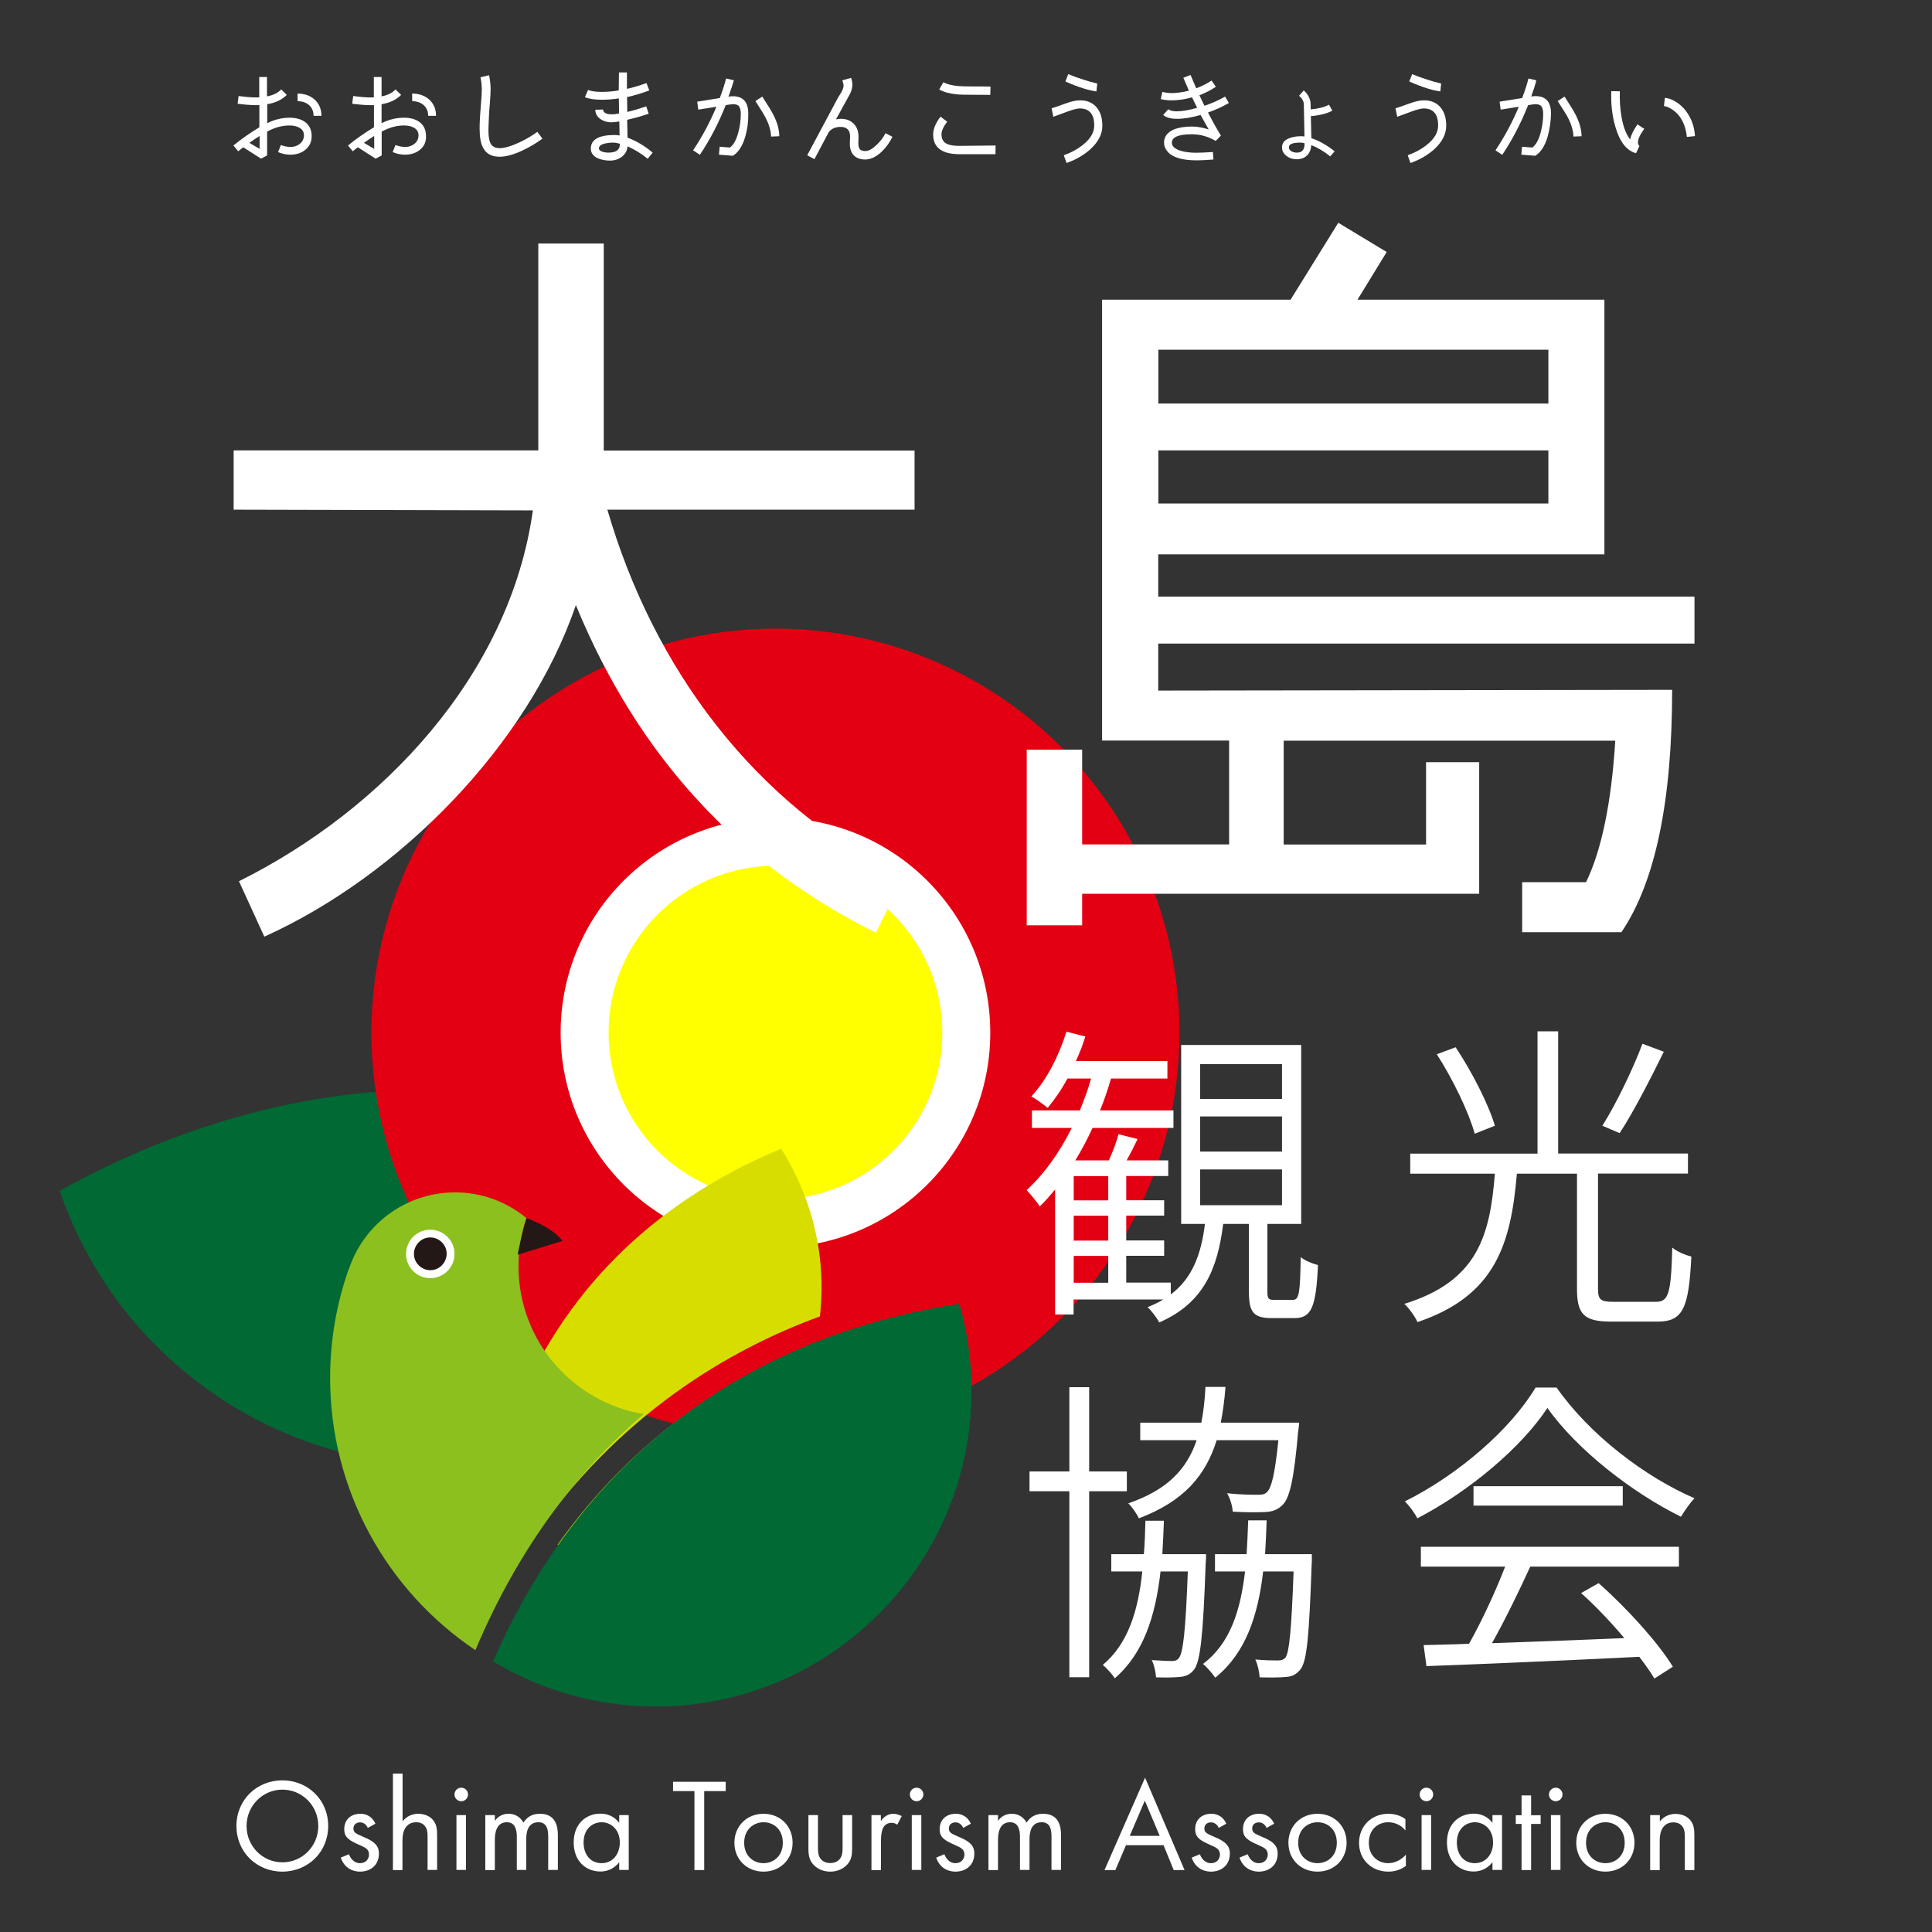 <?xml version="1.0" encoding="utf-8"?>
<!-- Generator: Adobe Illustrator 24.3.0, SVG Export Plug-In . SVG Version: 6.00 Build 0)  -->
<svg version="1.1" id="レイヤー_1" xmlns="http://www.w3.org/2000/svg" xmlns:xlink="http://www.w3.org/1999/xlink" x="0px"
	 y="0px" viewBox="0 0 160 160" style="enable-background:new 0 0 160 160;" xml:space="preserve">
<rect x="0" y="0" width="160" height="160" fill="#333333" stroke="none"/>
<style type="text/css">
	.st0{fill:#FFFFFF;}
	.st1{fill:#006934;}
	.st2{fill:#E30012;}
	.st3{fill:#FFFF00;}
	.st4{fill:#D8DD00;}
	.st5{fill:#8BC01F;}
	.st6{fill:#231815;}
</style>
<g>
	<g>
		<path class="st0" d="M25.27,12.42c-0.33,0.26-0.74,0.39-1.23,0.39c-0.33,0-0.66-0.07-1.01-0.21l0.23-0.59
			c0.27,0.1,0.54,0.16,0.79,0.16c0.3,0,0.56-0.08,0.78-0.26c0.23-0.18,0.34-0.42,0.34-0.71c0-0.29-0.14-0.5-0.41-0.64
			c-0.21-0.11-0.48-0.17-0.79-0.17c-0.61,0-1.23,0.17-1.85,0.51v1.97l-0.5,0.27l-1.47-0.94c-0.16,0.11-0.3,0.22-0.42,0.33l-0.4-0.48
			C20,11.5,20.72,11,21.48,10.54V8.7c-0.09,0.01-0.18,0.01-0.26,0.01c-0.42,0-0.93-0.04-1.54-0.12l0.08-0.64
			c0.58,0.08,1.06,0.12,1.44,0.12c0.08,0,0.18,0,0.27-0.01V6.38h0.64v1.6C22.62,7.89,23,7.7,23.29,7.41l0.46,0.45
			c-0.4,0.4-0.94,0.66-1.62,0.77v1.57c0.6-0.3,1.21-0.45,1.85-0.45c0.54,0,0.97,0.12,1.28,0.35c0.36,0.26,0.55,0.65,0.55,1.17
			C25.81,11.76,25.63,12.13,25.27,12.42z M21.5,12.33v-1.07c-0.29,0.18-0.57,0.37-0.85,0.57L21.5,12.33z M25.97,9.59
			c0-0.74-0.55-1.21-1.32-1.21l-0.01-0.63c0.57,0,1.03,0.16,1.4,0.48c0.38,0.34,0.58,0.79,0.58,1.36H25.97z"/>
		<path class="st0" d="M34.76,12.42c-0.33,0.26-0.74,0.39-1.23,0.39c-0.33,0-0.66-0.07-1.01-0.21l0.23-0.59
			c0.27,0.1,0.54,0.16,0.79,0.16c0.3,0,0.56-0.08,0.78-0.26c0.23-0.18,0.34-0.42,0.34-0.71c0-0.29-0.14-0.5-0.41-0.64
			c-0.21-0.11-0.48-0.17-0.79-0.17c-0.61,0-1.23,0.17-1.85,0.51v1.97l-0.5,0.27l-1.47-0.94c-0.16,0.11-0.3,0.22-0.42,0.33l-0.4-0.48
			c0.67-0.55,1.39-1.05,2.15-1.51V8.7c-0.09,0.01-0.18,0.01-0.26,0.01c-0.42,0-0.93-0.04-1.54-0.12l0.08-0.64
			c0.58,0.08,1.06,0.12,1.44,0.12c0.08,0,0.18,0,0.27-0.01V6.38h0.64v1.6c0.49-0.09,0.87-0.28,1.16-0.57l0.46,0.45
			c-0.4,0.4-0.94,0.66-1.62,0.77v1.57c0.6-0.3,1.21-0.45,1.85-0.45c0.54,0,0.97,0.12,1.28,0.35c0.36,0.26,0.55,0.65,0.55,1.17
			C35.3,11.76,35.12,12.13,34.76,12.42z M30.99,12.33v-1.07c-0.29,0.18-0.57,0.37-0.85,0.57L30.99,12.33z M35.46,9.59
			c0-0.74-0.55-1.21-1.32-1.21l-0.01-0.63c0.57,0,1.03,0.16,1.4,0.48c0.38,0.34,0.58,0.79,0.58,1.36H35.46z"/>
		<path class="st0" d="M44.92,11.48c-0.51,0.38-1.08,0.72-1.69,1c-0.73,0.34-1.35,0.5-1.86,0.5c-0.65,0-1.11-0.25-1.36-0.74
			c-0.2-0.36-0.29-0.9-0.29-1.6c0-0.55,0.04-1.22,0.11-2.03c0.05-0.55,0.07-0.94,0.07-1.19c0-0.38-0.04-0.72-0.11-1.02l0.71-0.17
			c0.08,0.36,0.13,0.75,0.13,1.18c0,0.28-0.03,0.7-0.07,1.27c-0.05,0.48-0.07,0.98-0.09,1.47c-0.01,0.3-0.02,0.5-0.02,0.6
			c0,0.68,0.1,1.12,0.31,1.31c0.15,0.14,0.35,0.21,0.61,0.21c0.42,0,0.96-0.16,1.63-0.47c0.56-0.26,1.06-0.56,1.5-0.88L44.92,11.48z
			"/>
		<path class="st0" d="M53.64,13.15c-0.52-0.43-1.08-0.77-1.67-1.03c-0.03,0.36-0.19,0.65-0.48,0.87c-0.27,0.2-0.6,0.31-0.97,0.31
			c-0.4,0-0.74-0.07-1.03-0.2c-0.37-0.18-0.56-0.44-0.56-0.8c0-0.74,0.66-1.12,1.97-1.12c0.12,0,0.26,0.01,0.41,0.04l-0.02-1.16
			c-0.31,0.05-0.55,0.07-0.73,0.07c-0.34-0.02-0.61-0.11-0.85-0.28c-0.27-0.2-0.4-0.45-0.41-0.76l0.64-0.02V9.05
			c0.02,0.28,0.26,0.42,0.72,0.42c0.17,0,0.37-0.02,0.61-0.07l-0.02-1.25c-0.47,0.07-0.94,0.11-1.4,0.11c-0.6,0-1.07-0.07-1.41-0.21
			l0.26-0.6c0.25,0.1,0.62,0.16,1.12,0.16c0.46,0,0.93-0.04,1.42-0.12L51.26,6h0.66v1.36c0.54-0.12,1.08-0.29,1.62-0.48l0.23,0.61
			c-0.62,0.23-1.24,0.42-1.84,0.55l0.02,1.23c0.51-0.12,1.04-0.28,1.57-0.46l0.2,0.61c-0.6,0.2-1.19,0.37-1.78,0.5l0.03,1.48
			c0.73,0.27,1.42,0.68,2.08,1.24L53.64,13.15z M50.8,11.81c-0.27,0-0.5,0.03-0.72,0.08c-0.33,0.08-0.48,0.22-0.48,0.41
			c0,0.2,0.37,0.34,0.79,0.34c0.37,0,0.64-0.08,0.8-0.26c0.1-0.1,0.15-0.27,0.14-0.48C51.07,11.83,50.9,11.81,50.8,11.81z"/>
		<path class="st0" d="M61.71,11.35c-0.23,0.76-0.57,1.28-1.02,1.55l-1.15-0.09l0.06-0.66l0.85,0.07c0.31-0.23,0.54-0.66,0.7-1.28
			c0.13-0.49,0.2-1,0.2-1.51c0-0.34-0.07-0.57-0.21-0.69c-0.09-0.07-0.23-0.11-0.43-0.11c-0.14,0-0.34,0.03-0.61,0.08
			c-0.59,1.49-1.3,2.86-2.14,4.11l-0.56-0.37c0.75-1.13,1.4-2.33,1.93-3.61l-1.5,0.24l-0.09-0.66c0.52-0.08,1.14-0.18,1.87-0.3
			c0.23-0.62,0.41-1.16,0.52-1.62l0.65,0.15C60.67,7.01,60.53,7.45,60.33,8c0.12-0.02,0.24-0.03,0.35-0.03
			c0.87,0,1.29,0.48,1.29,1.46C61.98,10.11,61.89,10.75,61.71,11.35z M63.86,11.31c-0.02-0.48-0.17-1-0.45-1.55
			C63.28,9.51,63,9.04,62.56,8.37L63.13,8c0.47,0.72,0.78,1.23,0.94,1.55c0.3,0.6,0.46,1.18,0.47,1.73L63.86,11.31z"/>
		<path class="st0" d="M73.91,11.33c-0.24,0.49-0.55,0.9-0.91,1.25c-0.46,0.42-0.9,0.63-1.36,0.63c-0.83,0-1.26-0.52-1.26-1.3
			c0-0.15,0.02-0.48,0.02-0.6c0-0.26-0.06-0.46-0.18-0.58c-0.14-0.15-0.34-0.22-0.6-0.22c-0.43,0-0.75,0.14-0.98,0.42l-0.36,0.68
			l-0.83,1.57l-0.6-0.32c0.42-0.78,1.03-1.94,1.86-3.48l0.7-1.31L69.7,7.6c0.1-0.2,0.16-0.37,0.16-0.51c0-0.12-0.04-0.26-0.1-0.44
			l0.73-0.2c0.06,0.19,0.1,0.37,0.1,0.55c0,0.26-0.07,0.53-0.21,0.8c-0.26,0.46-0.64,1.15-1.15,2.09c0.13-0.03,0.27-0.05,0.41-0.05
			c0.47,0,0.83,0.15,1.1,0.45c0.24,0.26,0.36,0.62,0.36,1.08c0,0.08,0,0.2-0.01,0.34c-0.02,0.26,0.01,0.45,0.07,0.57
			c0.08,0.16,0.25,0.23,0.5,0.23c0.29,0,0.61-0.19,0.98-0.55c0.3-0.3,0.53-0.6,0.69-0.93L73.91,11.33z"/>
		<path class="st0" d="M82.44,12.77h-2.98c-1.45,0-2.18-0.55-2.18-1.64c0-0.44,0.2-0.93,0.61-1.47l0.55,0.42
			c-0.32,0.42-0.47,0.77-0.47,1.05c0,0.39,0.16,0.66,0.48,0.8c0.22,0.1,0.56,0.15,1.01,0.15l2.99-0.03L82.44,12.77z M82.01,7.86
			c-0.32-0.01-0.75-0.01-1.31-0.01c-0.75,0-1.26-0.01-1.5-0.04c-0.58-0.06-1.05-0.19-1.42-0.4l0.35-0.6
			c0.29,0.17,0.72,0.27,1.27,0.32c0.2,0.02,0.65,0.03,1.35,0.03c0.5,0,0.93,0,1.28,0.01L82.01,7.86z"/>
		<path class="st0" d="M90.3,12.36c-0.53,0.47-1.18,0.86-1.97,1.14l-0.23-0.64c0.63-0.23,1.18-0.53,1.64-0.91
			c0.59-0.49,0.88-1,0.88-1.55c0-0.94-0.39-1.41-1.18-1.42c-0.22,0-0.59,0.09-1.09,0.28c-0.72,0.27-1.09,0.4-1.12,0.41l-0.14-0.7
			c0.14-0.04,0.52-0.17,1.16-0.4c0.48-0.18,0.87-0.26,1.17-0.26c0.61-0.01,1.09,0.2,1.41,0.6c0.31,0.37,0.46,0.87,0.46,1.5
			C91.3,11.1,90.96,11.75,90.3,12.36z M90.8,7.57c-0.64-0.08-1.5-0.35-2.57-0.82l0.24-0.61c0.33,0.14,0.76,0.3,1.3,0.47
			c0.24,0.08,0.6,0.19,1.1,0.31L90.8,7.57z"/>
		<path class="st0" d="M101.77,8.53c-0.53,0.31-1.11,0.57-1.73,0.79c0.26,0.51,0.61,1.15,1.07,1.91l-0.43,0.44
			c-0.62-0.36-1.28-0.55-1.97-0.55c-1.11,0-1.66,0.23-1.66,0.7c0,0.31,0.27,0.54,0.8,0.69c0.35,0.09,0.76,0.14,1.22,0.14
			c0.27,0,0.73-0.02,1.38-0.06l0.04,0.62c-0.64,0.05-1.1,0.07-1.36,0.07c-1.22,0-2.03-0.24-2.43-0.72c-0.2-0.23-0.3-0.47-0.3-0.73
			c0-0.51,0.27-0.87,0.82-1.11c0.4-0.16,0.89-0.24,1.49-0.24c0.44,0,0.89,0.08,1.39,0.24c-0.16-0.27-0.38-0.67-0.67-1.2
			c-0.72,0.21-1.37,0.32-1.94,0.32c-0.53,0-0.91-0.1-1.16-0.32l0.42-0.47c0.16,0.11,0.39,0.17,0.68,0.17c0.44,0,1.01-0.09,1.71-0.29
			l-0.42-0.87C98.14,8.23,97.56,8.31,97,8.31c-0.31,0-0.6-0.04-0.87-0.1l0.13-0.6c0.28,0.07,0.54,0.1,0.77,0.1
			c0.41,0,0.88-0.07,1.43-0.2C98.36,7.27,98.2,6.91,98,6.44l0.6-0.23c0.13,0.33,0.29,0.7,0.47,1.1c0.46-0.17,0.88-0.38,1.27-0.64
			l0.35,0.52c-0.42,0.28-0.87,0.51-1.36,0.7c0.09,0.2,0.23,0.49,0.42,0.87c0.62-0.21,1.2-0.47,1.71-0.76L101.77,8.53z"/>
		<path class="st0" d="M110.16,12.95c-0.5-0.41-1.02-0.72-1.57-0.93c-0.03,0.71-0.49,1.17-1.19,1.17c-0.32,0-0.6-0.08-0.83-0.26
			c-0.27-0.19-0.4-0.43-0.4-0.73c0-0.34,0.19-0.59,0.57-0.74c0.29-0.12,0.62-0.18,1.01-0.18c0.09,0,0.19,0.01,0.28,0.02l-0.05-2.63
			c0-0.27-0.13-0.51-0.4-0.74l0.39-0.44c0.33,0.29,0.51,0.62,0.56,0.99c0.01,0.05,0.01,0.23,0.02,0.58
			c0.65-0.06,1.15-0.19,1.51-0.39l0.28,0.49c-0.43,0.24-1.02,0.39-1.78,0.46l0.04,1.82c0.66,0.22,1.3,0.59,1.93,1.09L110.16,12.95z
			 M108.03,11.86c-0.08-0.03-0.2-0.05-0.37-0.05c-0.61,0-0.92,0.13-0.92,0.39c0,0.14,0.07,0.25,0.23,0.34
			c0.13,0.07,0.27,0.1,0.43,0.1c0.43,0,0.64-0.24,0.64-0.74L108.03,11.86z"/>
		<path class="st0" d="M118.78,12.36c-0.53,0.47-1.18,0.86-1.97,1.14l-0.23-0.64c0.63-0.23,1.18-0.53,1.64-0.91
			c0.59-0.49,0.88-1,0.88-1.55c0-0.94-0.39-1.41-1.18-1.42c-0.22,0-0.59,0.09-1.09,0.28c-0.72,0.27-1.09,0.4-1.12,0.41l-0.14-0.7
			c0.14-0.04,0.52-0.17,1.16-0.4c0.48-0.18,0.87-0.26,1.17-0.26c0.61-0.01,1.09,0.2,1.41,0.6c0.31,0.37,0.46,0.87,0.46,1.5
			C119.77,11.1,119.44,11.75,118.78,12.36z M119.28,7.57c-0.64-0.08-1.5-0.35-2.57-0.82l0.24-0.61c0.33,0.14,0.76,0.3,1.3,0.47
			c0.24,0.08,0.6,0.19,1.1,0.31L119.28,7.57z"/>
		<path class="st0" d="M128.16,11.35c-0.23,0.76-0.57,1.28-1.02,1.55l-1.15-0.09l0.06-0.66l0.85,0.07c0.31-0.23,0.54-0.66,0.7-1.28
			c0.13-0.49,0.2-1,0.2-1.51c0-0.34-0.07-0.57-0.21-0.69c-0.09-0.07-0.23-0.11-0.43-0.11c-0.14,0-0.34,0.03-0.61,0.08
			c-0.59,1.49-1.3,2.86-2.14,4.11l-0.56-0.37c0.75-1.13,1.4-2.33,1.93-3.61l-1.5,0.24l-0.09-0.66c0.52-0.08,1.14-0.18,1.87-0.3
			c0.23-0.62,0.41-1.16,0.52-1.62l0.65,0.15c-0.08,0.34-0.22,0.79-0.42,1.34c0.12-0.02,0.24-0.03,0.35-0.03
			c0.87,0,1.29,0.48,1.29,1.46C128.43,10.11,128.33,10.75,128.16,11.35z M130.31,11.31c-0.02-0.48-0.17-1-0.45-1.55
			c-0.13-0.25-0.42-0.72-0.86-1.39L129.57,8c0.47,0.72,0.78,1.23,0.94,1.55c0.3,0.6,0.46,1.18,0.47,1.73L130.31,11.31z"/>
		<path class="st0" d="M136.17,10.67c-0.34,0.46-0.52,0.84-0.52,1.13c0,0.12,0.04,0.22,0.12,0.29l-0.28,0.6
			c-0.78-0.21-1.35-0.94-1.71-2.18c-0.27-0.92-0.38-1.91-0.34-2.96l0.71,0.01c-0.03,0.72,0.02,1.41,0.13,2.08
			c0.14,0.84,0.38,1.47,0.72,1.91c0.08-0.38,0.29-0.79,0.61-1.25L136.17,10.67z M139.7,11.34c-0.11-1.04-0.51-1.8-1.21-2.27
			c-0.24-0.16-0.47-0.26-0.69-0.29l0.08-0.68c0.29,0.03,0.58,0.13,0.87,0.31c0.49,0.29,0.87,0.7,1.16,1.23
			c0.27,0.48,0.42,1.02,0.46,1.63L139.7,11.34z"/>
	</g>
	<g>
		<path class="st1" d="M4.94,98.62c2.02,5.88,5.67,11.28,10.9,15.43c14.57,11.57,35.76,9.13,47.33-5.44
			c2.25-2.84,3.97-5.93,5.17-9.15c-3.59-2.11-7.84-4.2-12.63-5.86C43.44,89.36,25.36,87.32,4.94,98.62z"/>
		<circle class="st2" cx="64.22" cy="85.52" r="33.46"/>
		<circle class="st0" cx="64.22" cy="85.52" r="17.79"/>
		<circle class="st3" cx="64.22" cy="85.52" r="13.82"/>
		<g>
			<path class="st4" d="M67.53,111.24c-6.76,2.65-14.87,7.58-21.36,16.7c1.94,0.05,3.92-0.17,5.89-0.68
				C60.07,125.18,65.83,118.81,67.53,111.24z"/>
			<path class="st4" d="M67.9,109.02c0.29-2.54,0.13-5.17-0.55-7.78c-0.58-2.22-1.49-4.27-2.66-6.11c-2.44,1.01-5.12,2.36-7.79,4.16
				c-6.83,4.59-14.76,12.96-16.83,27.61c1.24,0.4,2.52,0.69,3.83,0.87C51.12,117.15,60.43,111.75,67.9,109.02z"/>
		</g>
		<path class="st5" d="M42.94,105.02c-0.02-1.45,0.22-2.84,0.66-4.14c-1.63-1.35-3.73-2.16-6.02-2.13c-4.08,0.05-7.51,2.72-8.7,6.4
			c-0.01,0-0.01,0-0.02,0c-0.97,2.78-1.51,5.76-1.52,8.87c-0.03,9.43,4.75,17.75,12.03,22.64c3.67-8.7,8.63-15,13.93-19.55
			C47.48,116.14,43.01,111.12,42.94,105.02z"/>
		<g>
			<circle class="st6" cx="35.64" cy="103.84" r="1.68"/>
			<path class="st0" d="M35.63,105.85c-0.53,0-1.03-0.2-1.4-0.57c-0.38-0.38-0.6-0.88-0.6-1.41c-0.01-0.54,0.2-1.04,0.57-1.43
				c0.38-0.38,0.88-0.6,1.41-0.6c0.54-0.01,1.04,0.2,1.43,0.57c0.38,0.38,0.6,0.88,0.6,1.41c0.01,0.54-0.2,1.04-0.57,1.43
				c-0.38,0.38-0.88,0.6-1.41,0.6C35.65,105.85,35.64,105.85,35.63,105.85z M35.64,102.48c-0.01,0-0.01,0-0.02,0
				c-0.36,0-0.7,0.15-0.95,0.41c-0.25,0.26-0.39,0.6-0.39,0.96c0,0.36,0.15,0.7,0.41,0.95c0.26,0.25,0.6,0.4,0.96,0.39
				c0.36,0,0.7-0.15,0.95-0.41c0.25-0.26,0.39-0.6,0.39-0.96c0-0.36-0.15-0.7-0.41-0.95C36.33,102.62,35.99,102.48,35.64,102.48z"/>
		</g>
		<path class="st6" d="M43.6,100.88c0,0,2.12,0.72,2.98,1.89l-3.71,1.14C42.87,103.91,43.2,102.17,43.6,100.88z"/>
		<path class="st1" d="M40.83,137.59c4.04,2.43,8.64,3.72,13.37,3.74c0.13,0,0.26,0,0.4,0c14.25-0.16,25.81-11.78,25.86-26.07
			c0.01-2.47-0.33-4.91-1-7.28c-3.44,0.52-6.77,1.34-9.91,2.43C60.44,113.56,48.14,120.84,40.83,137.59z"/>
		<path d="M16.56,54.73"/>
		<path d="M10.49,49.56"/>
	</g>
	<g>
		<path class="st0" d="M107.05,107.65c0.52,0,0.62-0.42,0.67-3.54c0.34,0.29,0.96,0.53,1.43,0.66c-0.16,3.51-0.55,4.39-1.95,4.39
			h-1.87c-1.53,0-1.9-0.5-1.9-2.17v-5.63h-2.13c-0.47,3.78-1.66,6.58-5.3,8.16c-0.18-0.37-0.65-0.98-0.96-1.27
			c0.47-0.18,0.91-0.4,1.3-0.63h-7.43v1.24h-1.53V98.51c-0.42,0.5-0.83,0.98-1.27,1.4c-0.21-0.34-0.78-1.03-1.09-1.35
			c1.45-1.32,2.73-3.12,3.74-5.15h-3.3v-1.45h3.97c0.34-0.85,0.68-1.74,0.93-2.64H88.4c-0.49,0.92-1.06,1.74-1.64,2.43
			c-0.31-0.26-0.96-0.74-1.35-0.95c1.27-1.35,2.28-3.36,2.91-5.36l1.56,0.4c-0.21,0.69-0.47,1.37-0.78,2.03h7.58v1.45h-4.67
			c-0.26,0.9-0.57,1.8-0.91,2.64h6.08v1.45h-6.7c-0.44,0.95-0.91,1.85-1.43,2.69h2.78c0.31-0.69,0.65-1.56,0.8-2.17l1.58,0.4
			c-0.29,0.61-0.6,1.22-0.91,1.77h3.45v1.29h-3.48v2.01h3.14v1.27h-3.14v2.06h3.14v1.27h-3.14v2.22h3.69v0.98
			c1.82-1.37,2.52-3.38,2.83-5.84h-1.97V86.54h9.94v14.82h-2.8v5.6c0,0.58,0.08,0.69,0.55,0.69H107.05z M91.78,97.4h-2.86v2.01h2.86
			V97.4z M91.78,100.68h-2.86v2.06h2.86V100.68z M88.92,106.23h2.86v-2.22h-2.86V106.23z M99.39,91.01h6.78v-2.88h-6.78V91.01z
			 M99.39,95.37h6.78v-2.91h-6.78V95.37z M99.39,99.81h6.78v-2.96h-6.78V99.81z"/>
		<path class="st0" d="M137.14,107.81c1.04,0,1.25-0.66,1.35-4.49c0.39,0.34,1.12,0.63,1.58,0.74c-0.21,4.25-0.67,5.39-2.8,5.39
			h-3.84c-2.21,0-2.83-0.58-2.83-2.69v-9.56h-4.98c-0.49,5.84-1.79,10.12-8.23,12.29c-0.18-0.42-0.7-1.16-1.09-1.51
			c6.08-1.88,7.09-5.65,7.5-10.78h-7.01v-1.66h10.54V85.41h1.71v10.12h10.75v1.66h-7.45v9.54c0,0.9,0.21,1.08,1.25,1.08H137.14z
			 M122.13,93.89c-0.47-1.72-1.79-4.49-3.14-6.58l1.56-0.58c1.35,2.03,2.73,4.73,3.25,6.5L122.13,93.89z M137.79,87.1
			c-1.12,2.27-2.52,5.02-3.66,6.74l-1.43-0.61c1.12-1.77,2.54-4.7,3.32-6.79L137.79,87.1z"/>
		<path class="st0" d="M90.2,123.5v15.4h-1.64v-15.4h-3.3v-1.64h3.3v-6.98h1.64v6.98h3.12v1.64H90.2z M99.88,128.71
			c0,0,0,0.5-0.03,0.74c-0.21,6.02-0.44,8.11-0.96,8.82c-0.34,0.42-0.7,0.58-1.25,0.61c-0.44,0.05-1.17,0.05-1.9,0.03
			c-0.03-0.42-0.16-1.06-0.36-1.43c0.73,0.05,1.35,0.08,1.66,0.08c0.26,0,0.44-0.05,0.6-0.26c0.34-0.45,0.55-2.25,0.73-7.16h-2.26
			c-0.42,3.73-1.43,6.82-3.79,8.85c-0.21-0.34-0.68-0.85-0.99-1.11c2.08-1.74,2.93-4.47,3.27-7.74h-2.57v-1.43h2.7
			c0.08-0.9,0.1-1.82,0.13-2.77h1.53c-0.03,0.95-0.08,1.88-0.13,2.77H99.88z M100.76,119.27c-0.91,2.93-2.73,5.07-6.44,6.47
			c-0.16-0.34-0.57-0.95-0.88-1.24c3.25-1.11,4.86-2.85,5.66-5.23h-4.67v-1.45h5.06c0.18-0.92,0.29-1.9,0.34-2.96h1.66
			c-0.08,1.06-0.21,2.03-0.39,2.96h6.49c0,0-0.03,0.45-0.08,0.71c-0.34,3.88-0.68,5.47-1.27,6.08c-0.42,0.42-0.83,0.58-1.48,0.61
			c-0.55,0.03-1.61,0.03-2.67-0.03c-0.03-0.48-0.21-1.08-0.47-1.53c1.12,0.13,2.13,0.13,2.52,0.13c0.39,0,0.6-0.03,0.8-0.24
			c0.36-0.34,0.65-1.51,0.93-4.28H100.76z M108.63,129.45c-0.21,6.02-0.39,8.11-0.93,8.8c-0.34,0.42-0.7,0.61-1.25,0.63
			c-0.49,0.05-1.3,0.05-2.13,0.03c-0.03-0.45-0.16-1.06-0.36-1.48c0.8,0.08,1.51,0.08,1.82,0.08c0.31,0,0.49-0.03,0.68-0.24
			c0.31-0.45,0.49-2.22,0.67-7.13h-2.52c-0.44,3.75-1.48,6.79-3.97,8.8c-0.23-0.34-0.68-0.87-1.01-1.14
			c2.23-1.69,3.09-4.36,3.48-7.66h-2.49v-1.43h2.62c0.05-0.9,0.1-1.82,0.13-2.8h1.53c-0.03,0.98-0.08,1.9-0.13,2.8h3.87V129.45z"/>
		<path class="st0" d="M128.91,114.91c2.73,3.91,7.32,7.4,11.42,9.17c-0.39,0.4-0.83,1.06-1.12,1.53
			c-4.02-1.98-8.62-5.55-11.06-9.01c-2.1,3.2-6.39,6.87-10.77,9.14c-0.21-0.42-0.68-1.06-1.04-1.4c4.47-2.22,8.8-6.02,10.83-9.43
			H128.91z M117.67,128.1h21.37v1.64h-12.31c-0.93,2.03-2.1,4.44-3.17,6.34c3.32-0.11,7.17-0.26,10.96-0.42
			c-1.09-1.29-2.36-2.64-3.58-3.73l1.45-0.82c2.39,2.11,4.96,4.97,6.15,6.92l-1.53,0.98c-0.31-0.53-0.75-1.14-1.25-1.8
			c-6.41,0.32-13.19,0.61-17.63,0.77l-0.23-1.74c1.12-0.03,2.39-0.05,3.76-0.11c1.06-1.88,2.23-4.41,2.99-6.39h-6.98V128.1z
			 M134.39,123.08v1.61h-12.36v-1.61H134.39z"/>
	</g>
	<g>
		<path class="st0" d="M19.58,151.22c0-2.18,1.7-3.78,3.8-3.78s3.8,1.6,3.8,3.78c0,2.17-1.69,3.78-3.8,3.78
			C21.27,155,19.58,153.39,19.58,151.22z M20.42,151.22c0,1.68,1.33,3.01,2.97,3.01s2.97-1.34,2.97-3.01s-1.33-3.01-2.97-3.01
			S20.42,149.55,20.42,151.22z"/>
		<path class="st0" d="M30.46,151.38c-0.11-0.26-0.34-0.46-0.64-0.46c-0.28,0-0.55,0.16-0.55,0.51c0,0.33,0.22,0.43,0.73,0.65
			c0.66,0.27,0.96,0.48,1.14,0.7c0.2,0.24,0.24,0.48,0.24,0.73c0,0.95-0.69,1.49-1.57,1.49c-0.19,0-1.2-0.02-1.59-1.16l0.68-0.28
			c0.09,0.24,0.35,0.74,0.92,0.74c0.51,0,0.74-0.38,0.74-0.72c0-0.43-0.31-0.57-0.73-0.76c-0.55-0.24-0.9-0.42-1.11-0.67
			c-0.18-0.22-0.21-0.44-0.21-0.67c0-0.8,0.56-1.27,1.33-1.27c0.24,0,0.89,0.04,1.25,0.82L30.46,151.38z"/>
		<path class="st0" d="M32.55,146.88h0.79v3.96c0.14-0.19,0.55-0.63,1.3-0.63c0.54,0,1.03,0.22,1.3,0.62
			c0.23,0.34,0.26,0.71,0.26,1.22v2.81h-0.79v-2.79c0-0.27-0.02-0.59-0.21-0.83c-0.15-0.2-0.39-0.33-0.74-0.33
			c-0.27,0-0.57,0.08-0.8,0.35c-0.31,0.36-0.33,0.9-0.33,1.23v2.38h-0.79V146.88z"/>
		<path class="st0" d="M38.2,148.05c0.31,0,0.56,0.25,0.56,0.56s-0.25,0.56-0.56,0.56s-0.56-0.25-0.56-0.56
			S37.89,148.05,38.2,148.05z M38.59,150.32v4.54H37.8v-4.54H38.59z"/>
		<path class="st0" d="M40.19,150.32h0.79v0.48c0.25-0.37,0.65-0.59,1.13-0.59c0.82,0,1.15,0.58,1.24,0.73
			c0.44-0.69,1.06-0.73,1.37-0.73c1.35,0,1.48,1.13,1.48,1.77v2.88H45.4v-2.76c0-0.51-0.07-1.19-0.81-1.19
			c-0.91,0-1.01,0.88-1.01,1.42v2.53H42.8v-2.69c0-0.32,0.01-1.26-0.82-1.26c-0.9,0-1,0.93-1,1.48v2.48h-0.79V150.32z"/>
		<path class="st0" d="M51.28,150.32h0.79v4.54h-0.79v-0.64c-0.26,0.34-0.76,0.77-1.56,0.77c-1.15,0-2.21-0.81-2.21-2.41
			c0-1.57,1.05-2.38,2.21-2.38c0.88,0,1.35,0.48,1.56,0.76V150.32z M48.33,152.59c0,0.97,0.55,1.71,1.49,1.71
			c0.96,0,1.51-0.8,1.51-1.7c0-1.17-0.81-1.69-1.51-1.69C49.04,150.92,48.33,151.48,48.33,152.59z"/>
		<path class="st0" d="M58.32,148.33v6.54h-0.81v-6.54h-1.77v-0.77h4.36v0.77H58.32z"/>
		<path class="st0" d="M60.82,152.61c0-1.38,1.02-2.4,2.41-2.4c1.39,0,2.41,1.02,2.41,2.4S64.61,155,63.23,155
			S60.82,153.99,60.82,152.61z M61.63,152.61c0,1.12,0.79,1.69,1.6,1.69c0.82,0,1.6-0.58,1.6-1.69c0-1.12-0.77-1.7-1.6-1.7
			C62.4,150.92,61.63,151.51,61.63,152.61z"/>
		<path class="st0" d="M67.74,152.97c0,0.32,0,0.69,0.22,0.97c0.12,0.15,0.36,0.35,0.8,0.35c0.44,0,0.68-0.2,0.8-0.35
			c0.22-0.28,0.22-0.66,0.22-0.97v-2.65h0.79v2.74c0,0.56-0.05,0.97-0.42,1.37c-0.41,0.43-0.94,0.57-1.39,0.57
			c-0.45,0-0.99-0.14-1.39-0.57c-0.36-0.39-0.42-0.81-0.42-1.37v-2.74h0.79V152.97z"/>
		<path class="st0" d="M72.16,150.32h0.79v0.49c0.08-0.12,0.42-0.6,1.03-0.6c0.24,0,0.5,0.09,0.7,0.19l-0.37,0.71
			c-0.18-0.12-0.34-0.15-0.46-0.15c-0.32,0-0.51,0.13-0.63,0.28c-0.13,0.18-0.26,0.48-0.26,1.23v2.4h-0.79V150.32z"/>
		<path class="st0" d="M75.91,148.05c0.31,0,0.56,0.25,0.56,0.56s-0.25,0.56-0.56,0.56s-0.56-0.25-0.56-0.56
			S75.6,148.05,75.91,148.05z M76.3,150.32v4.54h-0.79v-4.54H76.3z"/>
		<path class="st0" d="M79.77,151.38c-0.11-0.26-0.34-0.46-0.64-0.46c-0.28,0-0.55,0.16-0.55,0.51c0,0.33,0.22,0.43,0.73,0.65
			c0.66,0.27,0.96,0.48,1.14,0.7c0.2,0.24,0.24,0.48,0.24,0.73c0,0.95-0.69,1.49-1.57,1.49c-0.19,0-1.2-0.02-1.59-1.16l0.68-0.28
			c0.09,0.24,0.35,0.74,0.92,0.74c0.51,0,0.74-0.38,0.74-0.72c0-0.43-0.31-0.57-0.73-0.76c-0.55-0.24-0.9-0.42-1.11-0.67
			c-0.18-0.22-0.21-0.44-0.21-0.67c0-0.8,0.56-1.27,1.33-1.27c0.24,0,0.89,0.04,1.25,0.82L79.77,151.38z"/>
		<path class="st0" d="M81.86,150.32h0.79v0.48c0.25-0.37,0.65-0.59,1.13-0.59c0.82,0,1.15,0.58,1.24,0.73
			c0.44-0.69,1.06-0.73,1.37-0.73c1.35,0,1.48,1.13,1.48,1.77v2.88h-0.79v-2.76c0-0.51-0.07-1.19-0.81-1.19
			c-0.91,0-1.01,0.88-1.01,1.42v2.53h-0.79v-2.69c0-0.32,0.01-1.26-0.82-1.26c-0.9,0-1,0.93-1,1.48v2.48h-0.79V150.32z"/>
		<path class="st0" d="M96.36,152.81h-3.11l-0.88,2.06h-0.9l3.36-7.65l3.27,7.65h-0.9L96.36,152.81z M96.04,152.04l-1.23-2.92
			l-1.25,2.92H96.04z"/>
		<path class="st0" d="M100.93,151.38c-0.11-0.26-0.34-0.46-0.64-0.46c-0.28,0-0.55,0.16-0.55,0.51c0,0.33,0.22,0.43,0.73,0.65
			c0.66,0.27,0.96,0.48,1.14,0.7c0.2,0.24,0.24,0.48,0.24,0.73c0,0.95-0.69,1.49-1.57,1.49c-0.19,0-1.2-0.02-1.59-1.16l0.68-0.28
			c0.09,0.24,0.35,0.74,0.92,0.74c0.51,0,0.74-0.38,0.74-0.72c0-0.43-0.31-0.57-0.73-0.76c-0.55-0.24-0.9-0.42-1.11-0.67
			c-0.18-0.22-0.21-0.44-0.21-0.67c0-0.8,0.56-1.27,1.33-1.27c0.24,0,0.89,0.04,1.25,0.82L100.93,151.38z"/>
		<path class="st0" d="M104.89,151.38c-0.11-0.26-0.34-0.46-0.64-0.46c-0.28,0-0.55,0.16-0.55,0.51c0,0.33,0.22,0.43,0.73,0.65
			c0.66,0.27,0.96,0.48,1.14,0.7c0.2,0.24,0.24,0.48,0.24,0.73c0,0.95-0.69,1.49-1.57,1.49c-0.19,0-1.2-0.02-1.59-1.16l0.68-0.28
			c0.09,0.24,0.35,0.74,0.92,0.74c0.51,0,0.74-0.38,0.74-0.72c0-0.43-0.31-0.57-0.73-0.76c-0.55-0.24-0.9-0.42-1.11-0.67
			c-0.18-0.22-0.21-0.44-0.21-0.67c0-0.8,0.56-1.27,1.33-1.27c0.24,0,0.89,0.04,1.25,0.82L104.89,151.38z"/>
		<path class="st0" d="M106.7,152.61c0-1.38,1.02-2.4,2.41-2.4c1.39,0,2.41,1.02,2.41,2.4s-1.03,2.39-2.41,2.39
			S106.7,153.99,106.7,152.61z M107.51,152.61c0,1.12,0.79,1.69,1.6,1.69c0.82,0,1.6-0.58,1.6-1.69c0-1.12-0.77-1.7-1.6-1.7
			C108.27,150.92,107.51,151.51,107.51,152.61z"/>
		<path class="st0" d="M116.39,151.59c-0.42-0.53-1.02-0.68-1.42-0.68c-0.84,0-1.61,0.59-1.61,1.7c0,1.11,0.79,1.69,1.6,1.69
			c0.47,0,1.05-0.21,1.47-0.71v0.94c-0.49,0.36-1.02,0.47-1.45,0.47c-1.41,0-2.43-1.01-2.43-2.38c0-1.39,1.03-2.41,2.43-2.41
			c0.72,0,1.19,0.28,1.41,0.44V151.59z"/>
		<path class="st0" d="M118.13,148.05c0.31,0,0.56,0.25,0.56,0.56s-0.25,0.56-0.56,0.56c-0.31,0-0.56-0.25-0.56-0.56
			S117.82,148.05,118.13,148.05z M118.52,150.32v4.54h-0.79v-4.54H118.52z"/>
		<path class="st0" d="M123.6,150.32h0.79v4.54h-0.79v-0.64c-0.26,0.34-0.76,0.77-1.56,0.77c-1.15,0-2.21-0.81-2.21-2.41
			c0-1.57,1.05-2.38,2.21-2.38c0.88,0,1.35,0.48,1.56,0.76V150.32z M120.65,152.59c0,0.97,0.55,1.71,1.49,1.71
			c0.96,0,1.51-0.8,1.51-1.7c0-1.17-0.81-1.69-1.51-1.69C121.36,150.92,120.65,151.48,120.65,152.59z"/>
		<path class="st0" d="M126.8,151.05v3.82h-0.79v-3.82h-0.48v-0.72h0.48v-1.64h0.79v1.64h0.79v0.72H126.8z"/>
		<path class="st0" d="M128.84,148.05c0.31,0,0.56,0.25,0.56,0.56s-0.25,0.56-0.56,0.56c-0.31,0-0.56-0.25-0.56-0.56
			S128.53,148.05,128.84,148.05z M129.23,150.32v4.54h-0.79v-4.54H129.23z"/>
		<path class="st0" d="M130.54,152.61c0-1.38,1.02-2.4,2.41-2.4c1.39,0,2.41,1.02,2.41,2.4s-1.03,2.39-2.41,2.39
			S130.54,153.99,130.54,152.61z M131.35,152.61c0,1.12,0.79,1.69,1.6,1.69c0.82,0,1.6-0.58,1.6-1.69c0-1.12-0.77-1.7-1.6-1.7
			C132.12,150.92,131.35,151.51,131.35,152.61z"/>
		<path class="st0" d="M136.67,150.32h0.79v0.53c0.14-0.19,0.55-0.63,1.3-0.63c0.54,0,1.03,0.22,1.3,0.62
			c0.23,0.34,0.26,0.71,0.26,1.22v2.81h-0.79v-2.79c0-0.27-0.02-0.59-0.21-0.83c-0.15-0.2-0.39-0.33-0.74-0.33
			c-0.27,0-0.57,0.08-0.8,0.35c-0.31,0.36-0.33,0.9-0.33,1.23v2.38h-0.79V150.32z"/>
	</g>
	<path class="st0" d="M75.72,42.21H50.3c3.82,13.12,12.11,24.34,24.47,30.52l-2.23,4.52c-11.4-5.67-19.69-14.59-24.85-27.14
		c-3.95,11.6-14.65,22.43-25.8,27.46l-2.1-4.59c11.91-5.93,22.43-17.08,24.34-30.71l-24.78-0.06v-4.91h25.23V20.17h5.42v17.14h25.74
		V42.21z"/>
	<path class="st0" d="M140.33,53.3H95.92v3.89l42.56-0.06c0,9.24-1.4,15.93-4.2,20.07h-8.22v-4.14h5.29
		c1.27-2.61,2.1-6.56,2.42-11.72h-27.46v8.6h11.79v-6.82h4.4v10.9H89.62v2.61h-4.59V62.09h4.59v7.84h12.17v-8.6H91.27V24.82h15.61
		l3.95-6.37l4.01,2.42l-2.42,3.95h20.45v21.09H95.92v3.5h44.41V53.3z M128.23,33.42v-4.46h-32.3v4.46H128.23z M128.23,41.7v-4.4
		h-32.3v4.4H128.23z"/>
</g>
</svg>
